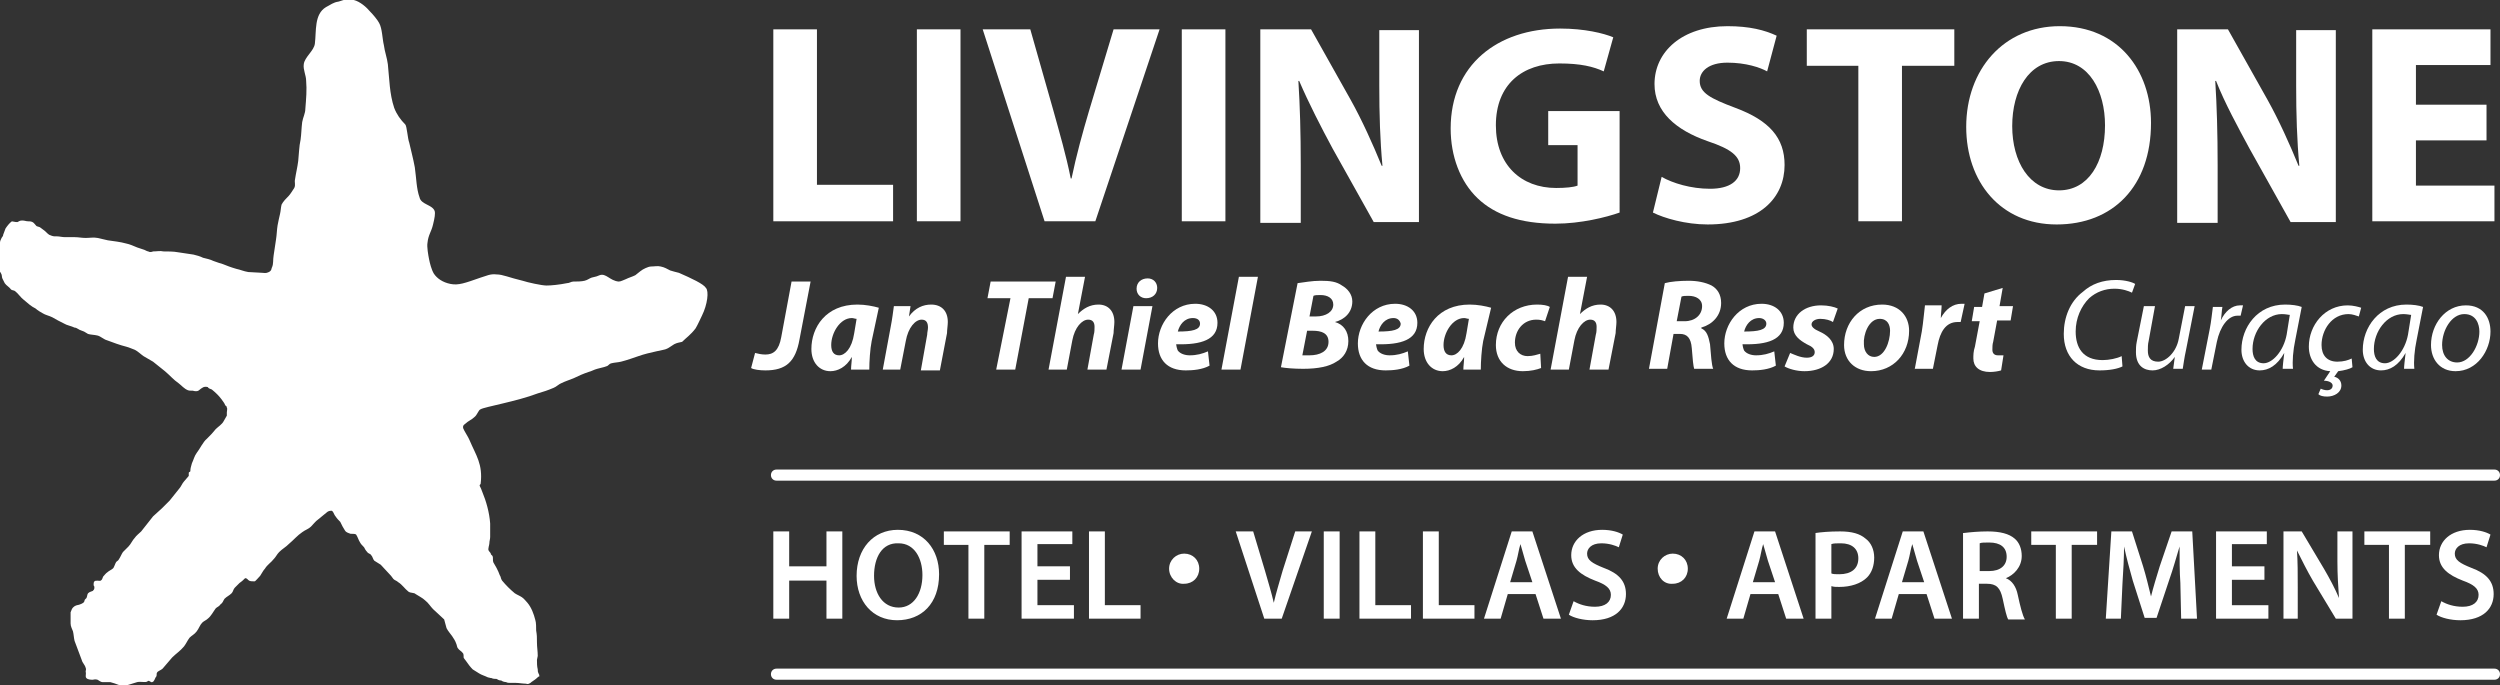 <?xml version="1.0" encoding="utf-8"?>
<!-- Generator: Adobe Illustrator 24.0.1, SVG Export Plug-In . SVG Version: 6.00 Build 0)  -->
<svg version="1.1" id="Layer_1" xmlns="http://www.w3.org/2000/svg" xmlns:xlink="http://www.w3.org/1999/xlink" x="0px" y="0px"
	 viewBox="0 0 315.2 86.4" style="enable-background:new 0 0 315.2 86.4;" xml:space="preserve">
<rect x="0" y="0" width="315.2" height="86.4" fill="#333333" stroke="none"/>
<style type="text/css">
	.st0{fill:#FFFFFF;}
	.st1{fill-rule:evenodd;clip-rule:evenodd;fill:#FFFFFF;}
</style>
<path class="st0" d="M314.5,60.6H97.9c-0.4,0-0.7-0.3-0.7-0.7s0.3-0.7,0.7-0.7h216.6c0.4,0,0.7,0.3,0.7,0.7S314.9,60.6,314.5,60.6z"
	/>
<path class="st0" d="M314.5,85.7H97.9c-0.4,0-0.7-0.3-0.7-0.7s0.3-0.7,0.7-0.7h216.6c0.4,0,0.7,0.3,0.7,0.7S314.9,85.7,314.5,85.7z"
	/>
<path class="st1" d="M15.5,86.5c-0.3,0-0.8-0.3-1.6-0.5c-0.1,0-0.6,0-1,0c-0.2,0-0.4-0.2-0.6-0.3c-0.3-0.1-0.5,0-0.6,0
	c-0.2,0-0.6,0-0.8-0.2c-0.2-0.2,0-0.5-0.1-0.8c0-0.2,0.1-0.3,0-0.5c-0.1-0.4-0.4-0.6-0.5-1c-0.3-0.8-0.6-1.6-0.9-2.4
	c-0.1-0.4-0.1-0.8-0.2-1.2c-0.1-0.3-0.3-0.6-0.3-1c0-0.4,0-0.9,0-1.4c0.1-0.3,0.2-0.5,0.3-0.6c0.1-0.1,0.2-0.2,0.5-0.3
	c0.1,0,0.5-0.1,0.8-0.3c0.2-0.2,0.1-0.2,0.2-0.4c0,0,0.2-0.2,0.2-0.2c0.1-0.2,0.1-0.5,0.2-0.6c0.2-0.2,0.4-0.2,0.6-0.3
	c0.1-0.1,0.2-0.2,0.2-0.4c0-0.1,0-0.2-0.1-0.3c0-0.2,0-0.4,0.1-0.5c0.2-0.2,0.7,0,0.8-0.1c0.2-0.1,0.2-0.3,0.3-0.5
	c0.2-0.2,0.3-0.4,0.6-0.6c0.1-0.1,0.5-0.3,0.6-0.4c0.2-0.1,0.3-0.7,0.5-0.9c0.1-0.1,0.2-0.1,0.3-0.3c0.2-0.3,0.3-0.6,0.5-0.9
	c0.2-0.2,0.5-0.5,0.7-0.7c0.3-0.3,0.5-0.8,0.8-1.1c0.2-0.3,0.5-0.5,0.8-0.8c0.5-0.6,1-1.3,1.5-1.9c0.3-0.3,0.8-0.7,1.1-1
	c0.3-0.3,0.7-0.7,1-1c0.4-0.5,0.8-1,1.2-1.5c0.2-0.2,0.4-0.7,0.6-0.9c0.2-0.2,0.4-0.5,0.6-0.7c0-0.1,0-0.3,0-0.4
	c0-0.1,0.2-0.1,0.2-0.2c0-0.4,0.1-0.6,0.2-1c0.2-0.4,0.3-0.9,0.6-1.3c0.4-0.5,0.8-1.4,1.3-1.8c0.5-0.5,0.7-0.7,1.1-1.2
	c0.3-0.3,0.8-0.6,1-1c0.1-0.2,0.3-0.5,0.4-0.7c0-0.1,0-0.4,0-0.4c0-0.2,0.1-0.5,0-0.6c0-0.2-0.1-0.2-0.2-0.3
	c-0.1-0.3-0.3-0.5-0.5-0.8c-0.3-0.4-0.7-0.8-1.2-1.2c-0.2-0.1-0.4-0.1-0.5-0.3c-0.3-0.1-0.6,0-0.7,0.1c-0.4,0.2-0.4,0.5-1,0.4
	c-0.2-0.1-0.6,0-0.8-0.1c-0.5-0.2-0.8-0.6-1.2-0.9c-0.6-0.4-1.1-1-1.7-1.5c-0.5-0.4-1-0.8-1.5-1.2c-0.3-0.2-0.9-0.5-1.2-0.7
	c-0.3-0.2-0.7-0.6-1.1-0.8c-0.3-0.1-0.7-0.3-1.1-0.4c-0.8-0.2-1.6-0.5-2.4-0.8c-0.4-0.1-0.8-0.5-1.2-0.6c-0.4-0.1-0.9-0.1-1.2-0.2
	c-0.2-0.1-0.3-0.2-0.5-0.3c-0.2-0.1-0.6-0.2-0.7-0.3c-0.2-0.1-0.3-0.2-0.5-0.2c-0.4-0.2-1-0.3-1.3-0.5c-0.6-0.3-1-0.5-1.5-0.8
	c-0.4-0.2-0.9-0.3-1.2-0.5c-0.2-0.1-0.7-0.4-0.9-0.6c-0.6-0.3-0.9-0.6-1.5-1.1c-0.4-0.3-0.7-0.8-1.1-1.1c-0.1-0.1-0.4-0.1-0.5-0.2
	c-0.2-0.3-0.6-0.5-0.8-0.8c-0.1-0.2-0.2-0.4-0.3-0.6c-0.1-0.2,0-0.4-0.2-0.7c-0.1-0.2-0.3-0.3-0.3-0.4c0-0.3,0-0.5-0.1-0.6
	c0-0.2-0.1-0.4,0-0.7c0-0.2,0.1-0.6,0.1-0.8c0-0.2,0.1-0.5,0.1-0.6c0-0.3,0-0.4,0.1-0.7c0-0.2,0.1-0.4,0.2-0.6
	c0.1-0.2,0.2-0.2,0.2-0.4c0.1-0.2,0.2-0.6,0.3-0.8c0.2-0.3,0.5-0.7,0.8-0.9C1.9,28,2.1,28,2.2,28c0.2-0.1,0.3-0.2,0.6-0.2
	c0.3,0,0.5,0.1,0.7,0.1c0.2,0,0.4,0,0.6,0.1c0.2,0.1,0.3,0.3,0.5,0.5c0.2,0.1,0.4,0.1,0.5,0.2c0.1,0.1,0.3,0.2,0.4,0.3
	c0.3,0.2,0.4,0.4,0.7,0.6c0.2,0.1,0.5,0.2,0.7,0.2c0.1,0,0.2,0,0.3,0c0.3,0,0.6,0.1,1,0.1c0.3,0,0.9,0,1.2,0c0.5,0,0.9,0.1,1.4,0.1
	c0.5,0,1-0.1,1.5,0c0.5,0.1,0.8,0.2,1.3,0.3c0.7,0.1,1.6,0.2,2.3,0.4c0.5,0.1,0.9,0.3,1.4,0.5c0.3,0.1,0.6,0.2,0.9,0.3
	c0.2,0.1,0.4,0.2,0.5,0.2c0.1,0.1,0.4,0.1,0.6,0c0.5,0,0.9-0.1,1.3,0c0.5,0,1.3,0,1.8,0.1c0.5,0.1,1.5,0.2,2,0.3
	c0.4,0.1,0.8,0.2,1.2,0.4c0.4,0.1,0.9,0.2,1.3,0.4c0.5,0.2,0.9,0.3,1.2,0.4c0.5,0.2,1,0.4,1.7,0.6c0.5,0.1,0.9,0.3,1.5,0.4
	c0.4,0,1.4,0.1,1.8,0.1c0.2,0,0.4,0.1,0.8-0.1c0.4-0.2,0.3-0.5,0.4-0.6c0.2-0.5,0.1-0.9,0.2-1.5c0.1-0.6,0.2-1.3,0.3-2
	c0.1-0.6,0.1-1.2,0.2-1.8c0.1-0.5,0.2-1,0.3-1.4c0.1-0.4,0.1-0.8,0.2-1.2c0.2-0.4,0.6-0.8,0.9-1.1c0.2-0.2,0.5-0.7,0.7-1
	c0.2-0.4,0-0.7,0.1-1.1c0.1-0.7,0.3-1.5,0.4-2.3c0.1-0.9,0.1-1.8,0.3-2.7c0.1-0.7,0.1-1.4,0.2-2.2c0.1-0.6,0.4-1.1,0.4-1.7
	c0.1-1.2,0.2-2.4,0.1-3.5c0-0.7-0.4-1.4-0.3-2.1c0.1-0.9,1.3-1.7,1.4-2.6c0.2-1.6-0.1-3.7,1.4-4.6c0.6-0.3,0.9-0.6,1.6-0.7
	c0.7-0.2,1.2-0.5,1.9-0.2c0.8,0.2,1.6,0.9,2.1,1.5c0.3,0.3,0.9,1,1.1,1.4c0.4,0.7,0.4,2,0.6,2.8c0.1,0.8,0.4,1.6,0.5,2.4
	c0.2,1.9,0.2,3.7,0.8,5.5c0.3,0.8,0.8,1.5,1.4,2.1c0.2,0.2,0.3,1.8,0.5,2.3c0.2,0.9,0.5,2,0.7,3.1c0.2,1.4,0.2,2.7,0.6,3.8
	c0.2,0.9,1.6,0.9,1.9,1.7c0.1,0.3,0,0.9-0.2,1.7c-0.2,0.9-0.6,1.3-0.7,2.3c-0.1,0.5,0.1,1.6,0.2,2.1c0.1,0.5,0.3,1.3,0.6,1.8
	c0.4,0.6,1.1,1.1,2.1,1.3c1,0.2,1.8-0.1,3.8-0.8c0.7-0.2,1.2-0.5,2-0.4c0.8,0,1.6,0.4,3.3,0.8c0.6,0.2,2.4,0.6,3,0.6
	c0.6,0,1.6-0.1,2.6-0.3c0.3,0,0.5-0.2,0.8-0.2c0.4,0,1,0,1.4-0.1c0.4-0.1,0.6-0.3,0.9-0.4c0.5-0.1,0.8-0.2,1-0.3
	c0.8-0.3,1.3,0.7,2.4,0.8c0.3,0,0.6-0.2,0.9-0.3c0.4-0.2,0.8-0.3,1.2-0.5c0.4-0.3,0.8-0.7,1.3-0.9c0.2-0.1,0.5-0.2,0.7-0.2
	c0.4,0,0.8-0.1,1.2,0c0.5,0.1,0.8,0.3,1.2,0.5c0.3,0.1,0.7,0.2,1.1,0.3c1.6,0.7,3.1,1.4,3.4,1.9c0.4,0.4,0.2,2.1-0.5,3.5
	c-0.2,0.4-0.5,1.1-0.8,1.6c-0.6,0.8-1.2,1.2-1.7,1.7c-0.4,0.1-0.6,0.1-1,0.3c-0.5,0.3-0.7,0.5-1,0.6c-0.1,0.1-2.1,0.4-3.5,0.9
	c-0.6,0.2-1.4,0.5-2.2,0.7c-0.4,0.1-0.8,0.1-1.2,0.2c-0.4,0.1-0.3,0.3-0.7,0.4c-0.2,0.1-0.8,0.2-1.1,0.3c-0.4,0.1-0.7,0.3-1.1,0.4
	c-0.6,0.2-1.3,0.5-1.9,0.8c-0.5,0.2-1.1,0.4-1.5,0.6c-0.3,0.1-0.7,0.5-1,0.6c-0.7,0.3-1.3,0.5-2,0.7c-2.6,1-6.7,1.7-7.2,2
	c-0.3,0.1-0.4,0.7-0.8,1c-0.3,0.3-0.8,0.5-1.1,0.8c-0.1,0.1-0.4,0.2-0.3,0.6c0.1,0.3,0.7,1.2,0.8,1.5c0.8,1.9,1.7,3,1.4,5.5
	c0,0.1-0.2,0.1-0.1,0.3c0.1,0.2,0.2,0.4,0.3,0.7c0.5,1.2,0.9,2.6,1,4c0,0.6,0,1.1,0,1.7c0,0.3-0.1,0.5-0.1,0.8
	c0,0.2-0.2,0.7-0.1,0.9c0.1,0.2,0.3,0.3,0.3,0.5c0.1,0.1,0.1,0.1,0.2,0.2c0.1,0.2,0,0.6,0.1,0.8c0.1,0.2,0.3,0.5,0.4,0.7
	c0.2,0.4,0.3,0.6,0.4,0.9c0.2,0.3,0.1,0.4,0.3,0.7c0.5,0.6,1,1.1,1.6,1.6c0.3,0.2,0.6,0.3,0.9,0.5c0.3,0.2,0.5,0.5,0.7,0.7
	c0.5,0.6,0.8,1.4,1,2.2c0.1,0.3,0.1,0.9,0.1,1.3c0.1,0.6,0.1,0.8,0.1,1.5c0,0.6,0.1,1.1,0.1,1.7c0,0.1-0.1,0.4-0.1,0.5
	c0,0.4,0,0.8,0.1,1.2c0,0.2,0,0.3,0.1,0.5c0,0.1,0.1,0.1,0.1,0.3c0,0.2-0.1,0.1-0.1,0.1c-0.3,0.3-0.6,0.5-0.9,0.7
	c-0.1,0.1-0.1,0.1-0.3,0.2c-0.2,0.1-0.3,0-0.4,0c-0.4,0-0.9-0.1-1.3-0.1c-0.1,0-0.3,0-0.4,0c-0.1,0-0.2,0-0.3,0
	c-0.2,0-0.3,0-0.5-0.1c-0.2,0-0.5-0.1-0.6-0.2c-0.3,0-0.4-0.1-0.6-0.2c-0.1,0-0.5,0-0.6-0.1c-0.2,0-0.4-0.1-0.5-0.1
	c-0.4-0.2-0.8-0.3-1.1-0.5c-0.3-0.2-0.5-0.3-0.8-0.5c-0.3-0.3-0.6-0.7-0.8-1c-0.1-0.1-0.2-0.3-0.3-0.4c-0.1-0.1,0-0.4-0.1-0.6
	c-0.2-0.3-0.5-0.4-0.7-0.7c-0.1-0.2-0.1-0.4-0.2-0.6c-0.1-0.3-0.3-0.6-0.5-0.9c-0.2-0.3-0.5-0.6-0.7-1c-0.1-0.3-0.2-0.8-0.3-1.1
	c-0.5-0.5-1-0.9-1.4-1.3c-0.3-0.3-0.6-0.8-1-1.1c-0.3-0.3-0.9-0.6-1.2-0.8c-0.2-0.2-0.6-0.1-0.9-0.3c-0.5-0.4-0.8-0.9-1.3-1.2
	c-0.2-0.2-0.4-0.2-0.6-0.4c-0.1-0.1-0.2-0.3-0.3-0.4c-0.4-0.4-0.9-1-1.3-1.4c-0.3-0.2-0.5-0.3-0.8-0.5c-0.2-0.2-0.2-0.5-0.4-0.7
	c-0.1-0.2-0.4-0.2-0.5-0.4c-0.2-0.2-0.3-0.4-0.4-0.6c-0.2-0.2-0.4-0.4-0.5-0.6c-0.2-0.3-0.3-0.7-0.5-1c-0.1-0.1-0.4-0.1-0.7-0.1
	c-0.3-0.1-0.6-0.2-0.7-0.4c-0.1-0.2-0.2-0.3-0.3-0.5c-0.1-0.2-0.2-0.4-0.3-0.6c-0.2-0.2-0.4-0.4-0.6-0.7c-0.2-0.2-0.3-0.8-0.6-0.7
	c-0.2,0-0.4,0.1-0.5,0.2c-0.4,0.3-0.7,0.6-1.1,0.9c-0.3,0.2-0.6,0.6-0.9,0.9c-0.3,0.3-0.7,0.4-1.1,0.7c-0.6,0.4-1.1,1-1.7,1.5
	c-0.4,0.4-0.8,0.6-1.2,1c-0.3,0.3-0.4,0.6-0.7,0.9c-0.3,0.4-0.8,0.7-1.1,1.2c-0.2,0.2-0.4,0.6-0.6,0.9c-0.2,0.2-0.6,0.7-0.7,0.7
	c-0.2,0-0.6,0-0.7-0.1c-0.2-0.1-0.2-0.3-0.5-0.3c-0.2,0.2-0.4,0.4-0.7,0.6c-0.2,0.2-0.4,0.4-0.6,0.6c-0.2,0.2-0.2,0.5-0.4,0.7
	c-0.3,0.3-0.6,0.4-0.9,0.7c-0.2,0.3-0.2,0.5-0.5,0.7c-0.2,0.3-0.4,0.3-0.6,0.5c-0.3,0.4-0.6,1-1,1.3c-0.2,0.2-0.5,0.3-0.7,0.5
	c-0.3,0.3-0.4,0.7-0.7,1.1c-0.3,0.4-0.6,0.5-0.9,0.8c-0.3,0.4-0.4,0.7-0.7,1.1c-0.5,0.6-1,0.9-1.5,1.4c-0.4,0.5-0.8,0.9-1.2,1.4
	c-0.2,0.2-0.6,0.3-0.7,0.5c-0.1,0.1,0,0.3-0.1,0.5c-0.2,0.2-0.2,0.6-0.5,0.7c-0.2,0.1-0.4-0.3-0.6-0.1c-0.2,0.2-0.8,0-1.3,0.1
	C16.6,86.2,15.8,86.5,15.5,86.5z"/>
<path class="st0" d="M97.5,3.7h5.5v19.6h9.6v4.6H97.5V3.7z"/>
<path class="st0" d="M121.1,3.7v24.2h-5.5V3.7H121.1z"/>
<path class="st0" d="M131.7,27.9l-7.8-24.2h6l2.9,10.2c0.8,2.9,1.6,5.6,2.2,8.6h0.1c0.6-2.9,1.4-5.8,2.2-8.5l3.1-10.3h5.8l-8.1,24.2
	H131.7z"/>
<path class="st0" d="M154.5,3.7v24.2H149V3.7H154.5z"/>
<path class="st0" d="M158.9,27.9V3.7h6.4l5,8.9c1.4,2.5,2.8,5.6,3.9,8.3h0.1c-0.3-3.2-0.4-6.5-0.4-10.1v-7h5v24.2h-5.7l-5.2-9.3
	c-1.4-2.6-3-5.7-4.2-8.5h-0.1c0.2,3.2,0.3,6.6,0.3,10.6v7.3H158.9z"/>
<path class="st0" d="M204.2,26.8c-1.7,0.6-4.9,1.4-8.1,1.4c-4.4,0-7.6-1.1-9.8-3.2c-2.2-2.1-3.4-5.3-3.4-8.8c0-8,5.9-12.6,13.8-12.6
	c3.1,0,5.5,0.6,6.7,1.1L202.2,9c-1.3-0.6-2.9-1-5.6-1c-4.6,0-8,2.6-8,7.8c0,5,3.2,7.9,7.6,7.9c1.2,0,2.2-0.1,2.7-0.3v-5.1h-3.7v-4.3
	h9V26.8z"/>
<path class="st0" d="M209.5,22.3c1.4,0.8,3.7,1.5,6.1,1.5c2.5,0,3.8-1,3.8-2.6c0-1.5-1.1-2.4-4.1-3.4c-4-1.4-6.7-3.7-6.7-7.2
	c0-4.1,3.5-7.3,9.2-7.3c2.8,0,4.7,0.5,6.2,1.2L222.8,9c-0.9-0.5-2.7-1.1-5-1.1c-2.4,0-3.5,1.1-3.5,2.3c0,1.5,1.3,2.2,4.5,3.4
	c4.3,1.6,6.2,3.8,6.2,7.2c0,4.1-3.1,7.5-9.7,7.5c-2.8,0-5.5-0.8-6.9-1.5L209.5,22.3z"/>
<path class="st0" d="M234.3,8.3h-6.5V3.7h18.6v4.6h-6.6v19.6h-5.5V8.3z"/>
<path class="st0" d="M259.3,28.3c-7.1,0-11.4-5.4-11.4-12.3c0-7.2,4.7-12.7,11.8-12.7c7.4,0,11.5,5.6,11.5,12.2
	C271.2,23.5,266.4,28.3,259.3,28.3L259.3,28.3z M259.6,24c3.7,0,5.8-3.5,5.8-8.2c0-4.3-2-8.1-5.8-8.1c-3.8,0-5.9,3.7-5.9,8.2
	C253.7,20.4,255.9,24,259.6,24L259.6,24z"/>
<path class="st0" d="M274.5,27.9V3.7h6.4l5,8.9c1.4,2.5,2.8,5.6,3.9,8.3h0.1c-0.3-3.2-0.4-6.5-0.4-10.1v-7h5v24.2h-5.7l-5.2-9.3
	c-1.4-2.6-3.1-5.7-4.2-8.5h-0.1c0.2,3.2,0.3,6.6,0.3,10.6v7.3H274.5z"/>
<path class="st0" d="M313.5,17.7h-8.9v5.7h9.9v4.5h-15.4V3.7H314v4.5h-9.4v5h8.9V17.7z"/>
<path class="st0" d="M99.5,67v4.4h4.7V67h2v11h-2v-4.8h-4.7V78h-2V67H99.5z"/>
<path class="st0" d="M118.4,72.4c0,3.7-2.2,5.8-5.3,5.8c-3.1,0-5.1-2.4-5.1-5.6c0-3.4,2.1-5.8,5.2-5.8
	C116.5,66.8,118.4,69.3,118.4,72.4z M110.2,72.6c0,2.2,1.1,4,3.1,4c1.9,0,3-1.8,3-4.1c0-2.1-1-4-3-4
	C111.2,68.4,110.2,70.3,110.2,72.6z"/>
<path class="st0" d="M122.2,68.7H119V67h8.3v1.7h-3.2V78h-2V68.7z"/>
<path class="st0" d="M134.9,73.1h-4.1v3.2h4.6V78h-6.6V67h6.4v1.6h-4.4v2.8h4.1V73.1z"/>
<path class="st0" d="M137.3,67h2v9.3h4.5V78h-6.5V67z"/>
<path class="st0" d="M147.4,71.7c0-1.1,0.9-1.9,1.9-1.9c1.1,0,1.9,0.8,1.9,1.9c0,1.1-0.8,1.9-1.9,1.9
	C148.3,73.7,147.4,72.8,147.4,71.7z"/>
<path class="st0" d="M159.4,78l-3.6-11h2.2l1.5,5c0.4,1.4,0.8,2.7,1.1,4h0c0.3-1.3,0.7-2.6,1.1-4l1.6-5h2.1l-3.8,11H159.4z"/>
<path class="st0" d="M168.9,67v11h-2V67H168.9z"/>
<path class="st0" d="M171.4,67h2v9.3h4.5V78h-6.5V67z"/>
<path class="st0" d="M179.4,67h2v9.3h4.5V78h-6.5V67z"/>
<path class="st0" d="M190.1,74.9l-0.9,3.1h-2.1l3.5-11h2.6l3.6,11h-2.2l-1-3.1H190.1z M193.2,73.4l-0.9-2.7
	c-0.2-0.7-0.4-1.4-0.6-2.1h0c-0.2,0.6-0.3,1.4-0.5,2.1l-0.8,2.7H193.2z"/>
<path class="st0" d="M198.4,75.8c0.7,0.4,1.6,0.7,2.7,0.7c1.3,0,2-0.6,2-1.5c0-0.8-0.6-1.3-2-1.8c-1.8-0.7-3-1.6-3-3.2
	c0-1.8,1.5-3.2,3.9-3.2c1.2,0,2.1,0.3,2.6,0.6l-0.5,1.6c-0.4-0.2-1.2-0.5-2.2-0.5c-1.3,0-1.8,0.7-1.8,1.3c0,0.8,0.6,1.2,2.1,1.8
	c1.9,0.7,2.8,1.7,2.8,3.3c0,1.8-1.3,3.3-4.2,3.3c-1.2,0-2.4-0.3-3-0.7L198.4,75.8z"/>
<path class="st0" d="M209,71.7c0-1.1,0.9-1.9,1.9-1.9c1.1,0,1.9,0.8,1.9,1.9c0,1.1-0.8,1.9-1.9,1.9C209.8,73.7,209,72.8,209,71.7z"
	/>
<path class="st0" d="M220.7,74.9l-0.9,3.1h-2.1l3.5-11h2.6l3.6,11h-2.2l-1-3.1H220.7z M223.8,73.4l-0.9-2.7
	c-0.2-0.7-0.4-1.4-0.6-2.1h0c-0.2,0.6-0.3,1.4-0.5,2.1l-0.8,2.7H223.8z"/>
<path class="st0" d="M228.9,67.2c0.7-0.1,1.7-0.2,3.1-0.2c1.5,0,2.5,0.3,3.2,0.9c0.7,0.5,1.1,1.4,1.1,2.4c0,1-0.3,1.9-0.9,2.5
	c-0.8,0.8-2.1,1.2-3.5,1.2c-0.4,0-0.7,0-1-0.1V78h-2V67.2z M230.9,72.3c0.2,0.1,0.6,0.1,1,0.1c1.5,0,2.4-0.7,2.4-2
	c0-1.2-0.8-1.9-2.2-1.9c-0.6,0-0.9,0-1.2,0.1V72.3z"/>
<path class="st0" d="M239.4,74.9l-0.9,3.1h-2.1l3.5-11h2.6l3.6,11h-2.2l-1-3.1H239.4z M242.6,73.4l-0.9-2.7
	c-0.2-0.7-0.4-1.4-0.6-2.1h0c-0.2,0.6-0.3,1.4-0.5,2.1l-0.8,2.7H242.6z"/>
<path class="st0" d="M247.6,67.2c0.8-0.1,1.9-0.2,3-0.2c1.6,0,2.7,0.3,3.4,0.9c0.6,0.5,0.9,1.3,0.9,2.2c0,1.4-1,2.4-2,2.8v0
	c0.8,0.3,1.3,1.1,1.5,2.1c0.3,1.4,0.6,2.6,0.9,3.1h-2.1c-0.2-0.3-0.4-1.2-0.7-2.6c-0.3-1.4-0.8-1.9-2-1.9h-1V78h-2V67.2z M249.6,72
	h1.2c1.4,0,2.2-0.7,2.2-1.8c0-1.2-0.8-1.8-2.2-1.8c-0.6,0-1,0-1.2,0.1V72z"/>
<path class="st0" d="M259.2,68.7h-3.1V67h8.3v1.7h-3.2V78h-2V68.7z"/>
<path class="st0" d="M274.9,73.5c-0.1-1.4-0.1-3.1-0.1-4.6h0c-0.4,1.3-0.8,2.8-1.3,4.2l-1.6,4.8h-1.5l-1.5-4.7
	c-0.4-1.4-0.8-2.9-1.1-4.3h0c0,1.4-0.1,3.2-0.2,4.7l-0.2,4.4h-1.9l0.7-11h2.6l1.4,4.4c0.4,1.3,0.7,2.6,1,3.8h0
	c0.3-1.2,0.7-2.5,1.1-3.8l1.5-4.4h2.6l0.6,11h-2L274.9,73.5z"/>
<path class="st0" d="M285.5,73.1h-4.1v3.2h4.6V78h-6.6V67h6.4v1.6h-4.4v2.8h4.1V73.1z"/>
<path class="st0" d="M287.9,78V67h2.3l2.8,4.7c0.7,1.2,1.4,2.5,1.9,3.7h0c-0.1-1.5-0.2-2.9-0.2-4.6V67h1.9v11h-2.1l-2.9-4.8
	c-0.7-1.2-1.4-2.6-2-3.8l0,0c0.1,1.4,0.1,2.9,0.1,4.7V78H287.9z"/>
<path class="st0" d="M301.2,68.7h-3.1V67h8.3v1.7h-3.2V78h-2V68.7z"/>
<path class="st0" d="M307.8,75.8c0.7,0.4,1.6,0.7,2.7,0.7c1.3,0,2-0.6,2-1.5c0-0.8-0.6-1.3-2-1.8c-1.8-0.7-3-1.6-3-3.2
	c0-1.8,1.5-3.2,3.9-3.2c1.2,0,2.1,0.3,2.6,0.6l-0.5,1.6c-0.4-0.2-1.2-0.5-2.2-0.5c-1.3,0-1.8,0.7-1.8,1.3c0,0.8,0.6,1.2,2.1,1.8
	c1.9,0.7,2.8,1.7,2.8,3.3c0,1.8-1.3,3.3-4.2,3.3c-1.2,0-2.4-0.3-3-0.7L307.8,75.8z"/>
<path class="st0" d="M95.2,44.5c0.4,0.1,0.8,0.2,1.3,0.2c1,0,1.7-0.5,2-2.2l1.3-7h2.4l-1.4,7.3c-0.5,2.8-1.7,3.9-4.3,3.9
	c-0.7,0-1.5-0.1-1.8-0.3L95.2,44.5z"/>
<path class="st0" d="M107.3,46.6c0-0.5,0.1-1,0.1-1.6h0c-0.7,1.3-1.8,1.8-2.7,1.8c-1.4,0-2.4-1.1-2.4-2.8c0-2.7,1.8-5.6,5.8-5.6
	c1,0,2,0.2,2.7,0.4l-0.9,4.2c-0.2,1-0.3,2.6-0.3,3.6H107.3z M108,40.2c-0.2,0-0.4-0.1-0.6-0.1c-1.5,0-2.6,1.9-2.6,3.4
	c0,0.8,0.3,1.3,1,1.3c0.7,0,1.6-0.8,1.9-2.8L108,40.2z"/>
<path class="st0" d="M111.3,46.6l1-5.4c0.2-1,0.3-1.9,0.4-2.6h2.1l-0.2,1.3h0c0.8-1.1,1.8-1.5,2.8-1.5c1.3,0,2.1,0.8,2.1,2.2
	c0,0.4-0.1,1-0.1,1.4l-0.9,4.7h-2.4l0.8-4.5c0-0.3,0.1-0.6,0.1-0.9c0-0.6-0.2-1-0.8-1c-0.8,0-1.7,1-2,2.7l-0.7,3.6H111.3z"/>
<path class="st0" d="M127.4,37.6h-2.9l0.4-2.1h8.2l-0.4,2.1h-3l-1.7,9h-2.4L127.4,37.6z"/>
<path class="st0" d="M132.2,46.6l2.2-11.7h2.4l-0.9,4.7l0,0c0.7-0.7,1.5-1.2,2.6-1.2c1.2,0,2,0.8,2,2.2c0,0.4-0.1,1-0.1,1.4
	l-0.9,4.6h-2.4l0.8-4.4c0.1-0.3,0.1-0.7,0.1-1c0-0.5-0.2-0.9-0.8-0.9c-0.8,0-1.7,1-2,2.6l-0.7,3.7H132.2z"/>
<path class="st0" d="M141.4,46.6l1.5-8h2.4l-1.5,8H141.4z M143.3,36.4c0-0.8,0.6-1.3,1.4-1.3c0.7,0,1.2,0.5,1.2,1.2
	c0,0.8-0.6,1.3-1.4,1.3C143.8,37.6,143.3,37.1,143.3,36.4z"/>
<path class="st0" d="M152.5,46.1c-0.9,0.5-2.1,0.6-3,0.6c-2.3,0-3.5-1.3-3.5-3.4c0-2.4,1.8-5,4.7-5c1.6,0,2.8,0.9,2.8,2.4
	c0,2.1-2,2.8-5.2,2.7c0,0.2,0.1,0.6,0.2,0.8c0.3,0.4,0.9,0.6,1.5,0.6c0.9,0,1.6-0.2,2.3-0.5L152.5,46.1z M150.4,40.1
	c-1.1,0-1.7,0.9-1.9,1.7c1.8,0,2.8-0.2,2.8-1C151.3,40.4,151,40.1,150.4,40.1z"/>
<path class="st0" d="M154,46.6l2.2-11.7h2.4l-2.2,11.7H154z"/>
<path class="st0" d="M163.6,35.7c0.8-0.1,1.8-0.3,2.9-0.3c1.2,0,2,0.1,2.7,0.6c0.7,0.4,1.3,1.1,1.3,2c0,1.4-1,2.3-2.2,2.6v0
	c1.1,0.3,1.7,1.2,1.7,2.4c0,1.2-0.6,2.1-1.5,2.6c-0.9,0.6-2.3,0.9-4.2,0.9c-1.2,0-2.3-0.1-2.8-0.2L163.6,35.7z M164.2,44.8
	c0.3,0,0.6,0,0.9,0c1.3,0,2.4-0.5,2.4-1.7c0-1.1-0.9-1.4-2-1.4h-0.7L164.2,44.8z M165.1,39.9h0.8c1.3,0,2.2-0.6,2.2-1.5
	c0-0.8-0.7-1.2-1.6-1.2c-0.4,0-0.7,0-0.9,0.1L165.1,39.9z"/>
<path class="st0" d="M177.7,46.1c-0.9,0.5-2.1,0.6-3,0.6c-2.3,0-3.5-1.3-3.5-3.4c0-2.4,1.8-5,4.7-5c1.6,0,2.8,0.9,2.8,2.4
	c0,2.1-2,2.8-5.2,2.7c0,0.2,0.1,0.6,0.2,0.8c0.3,0.4,0.9,0.6,1.5,0.6c0.9,0,1.6-0.2,2.3-0.5L177.7,46.1z M175.7,40.1
	c-1.1,0-1.7,0.9-1.9,1.7c1.8,0,2.8-0.2,2.8-1C176.5,40.4,176.2,40.1,175.7,40.1z"/>
<path class="st0" d="M184.5,46.6c0-0.5,0.1-1,0.1-1.6h0c-0.7,1.3-1.8,1.8-2.7,1.8c-1.4,0-2.4-1.1-2.4-2.8c0-2.7,1.8-5.6,5.8-5.6
	c1,0,2,0.2,2.7,0.4L187,43c-0.2,1-0.3,2.6-0.3,3.6H184.5z M185.2,40.2c-0.2,0-0.4-0.1-0.6-0.1c-1.5,0-2.6,1.9-2.6,3.4
	c0,0.8,0.3,1.3,1,1.3c0.7,0,1.6-0.8,1.9-2.8L185.2,40.2z"/>
<path class="st0" d="M194.3,46.4c-0.5,0.2-1.3,0.4-2.3,0.4c-2,0-3.4-1.2-3.4-3.3c0-2.9,2.2-5.1,5.2-5.1c0.7,0,1.3,0.1,1.6,0.3
	l-0.6,1.8c-0.3-0.1-0.6-0.2-1.1-0.2c-1.7,0-2.7,1.4-2.7,2.9c0,1.1,0.7,1.7,1.6,1.7c0.7,0,1.2-0.2,1.6-0.3L194.3,46.4z"/>
<path class="st0" d="M195.5,46.6l2.2-11.7h2.4l-0.9,4.7l0,0c0.7-0.7,1.5-1.2,2.6-1.2c1.2,0,2,0.8,2,2.2c0,0.4-0.1,1-0.1,1.4
	l-0.9,4.6h-2.4l0.8-4.4c0.1-0.3,0.1-0.7,0.1-1c0-0.5-0.2-0.9-0.8-0.9c-0.8,0-1.7,1-2,2.6l-0.7,3.7H195.5z"/>
<path class="st0" d="M209.9,35.7c0.7-0.2,1.9-0.3,3-0.3c1.1,0,2.1,0.2,2.9,0.6c0.7,0.4,1.2,1.1,1.2,2.2c0,1.6-1.1,2.7-2.5,3.1v0.1
	c0.7,0.3,0.9,1,1.1,2c0.1,1.2,0.2,2.7,0.4,3.1h-2.4c-0.1-0.3-0.2-1.2-0.3-2.6c-0.1-1.3-0.6-1.8-1.5-1.8H211l-0.8,4.4h-2.3
	L209.9,35.7z M211.4,40.5h1c1.3,0,2.2-0.8,2.2-1.9c0-0.9-0.8-1.3-1.7-1.3c-0.4,0-0.7,0-0.9,0.1L211.4,40.5z"/>
<path class="st0" d="M223.9,46.1c-0.9,0.5-2.1,0.6-3,0.6c-2.3,0-3.5-1.3-3.5-3.4c0-2.4,1.8-5,4.7-5c1.6,0,2.8,0.9,2.8,2.4
	c0,2.1-2,2.8-5.2,2.7c0,0.2,0.1,0.6,0.2,0.8c0.3,0.4,0.9,0.6,1.5,0.6c0.9,0,1.6-0.2,2.3-0.5L223.9,46.1z M221.8,40.1
	c-1.1,0-1.7,0.9-1.9,1.7c1.8,0,2.8-0.2,2.8-1C222.7,40.4,222.3,40.1,221.8,40.1z"/>
<path class="st0" d="M225.7,44.5c0.5,0.2,1.3,0.6,2.1,0.6c0.7,0,1-0.3,1-0.7s-0.3-0.7-1-1c-0.9-0.5-1.7-1.1-1.7-2.1
	c0-1.7,1.5-2.8,3.5-2.8c0.9,0,1.7,0.2,2.1,0.4l-0.6,1.7c-0.3-0.2-0.9-0.4-1.6-0.4c-0.6,0-1.1,0.3-1.1,0.7c0,0.3,0.3,0.6,1,0.9
	c0.9,0.4,1.8,1.1,1.8,2.2c0,1.8-1.6,2.8-3.7,2.8c-1,0-2-0.3-2.5-0.6L225.7,44.5z"/>
<path class="st0" d="M240.7,41.7c0,2.9-2,5.1-4.8,5.1c-2,0-3.4-1.3-3.4-3.3c0-2.8,1.9-5.1,4.8-5.1C239.5,38.4,240.7,39.9,240.7,41.7
	z M235,43.4c0,0.9,0.5,1.6,1.3,1.6c1.3,0,2-1.9,2-3.3c0-0.7-0.3-1.5-1.3-1.5C235.6,40.2,234.9,42.2,235,43.4z"/>
<path class="st0" d="M241.4,46.6l0.9-4.8c0.2-1.2,0.3-2.6,0.4-3.3h2.1c0,0.5-0.1,1.1-0.1,1.6h0c0.6-1.1,1.5-1.8,2.6-1.8
	c0.1,0,0.3,0,0.4,0l-0.5,2.3c-0.1,0-0.2,0-0.4,0c-1.5,0-2.2,1.3-2.5,2.9l-0.6,3H241.4z"/>
<path class="st0" d="M252.5,36.3l-0.4,2.3h1.7l-0.3,1.8h-1.7l-0.5,2.7c-0.1,0.3-0.1,0.7-0.1,1c0,0.4,0.2,0.7,0.7,0.7
	c0.2,0,0.4,0,0.7,0l-0.3,1.9c-0.3,0.1-0.9,0.2-1.4,0.2c-1.4,0-2.1-0.7-2.1-1.7c0-0.4,0-0.9,0.2-1.5l0.6-3.2h-1l0.3-1.8h1l0.3-1.7
	L252.5,36.3z"/>
<path class="st0" d="M267.6,46.2c-0.6,0.3-1.6,0.5-2.9,0.5c-2.8,0-4.5-1.8-4.5-4.6c0-2.1,0.8-4.1,2.4-5.3c1.1-1,2.5-1.5,4.2-1.5
	c1.2,0,2.1,0.3,2.4,0.5l-0.4,1.1c-0.4-0.2-1.2-0.5-2.2-0.5c-1.2,0-2.3,0.4-3.2,1.2c-1,1-1.7,2.5-1.7,4.2c0,2,0.9,3.6,3.4,3.6
	c0.8,0,1.8-0.2,2.4-0.5L267.6,46.2z"/>
<path class="st0" d="M276.7,38.6l-1.1,5.6c-0.2,0.9-0.3,1.7-0.4,2.3H274l0.2-1.5h0c-0.7,1-1.8,1.7-2.8,1.7c-1,0-2.1-0.5-2.1-2.3
	c0-0.4,0-0.8,0.1-1.3l0.9-4.5h1.4l-0.8,4.4c-0.1,0.4-0.1,0.8-0.1,1.2c0,0.8,0.3,1.4,1.3,1.4c1,0,2.3-1.2,2.6-2.9l0.8-4.1H276.7z"/>
<path class="st0" d="M277.6,46.6l1-5.1c0.2-1,0.3-2.1,0.4-2.8h1.2c-0.1,0.6-0.1,1.1-0.2,1.7h0c0.5-1.1,1.4-1.9,2.4-1.9
	c0.1,0,0.3,0,0.4,0l-0.3,1.3c-0.1,0-0.2,0-0.4,0c-1.2,0-2.2,1.4-2.6,3.3l-0.7,3.5H277.6z"/>
<path class="st0" d="M287.8,46.6c0-0.5,0.1-1.2,0.2-2.1h0c-0.9,1.6-2,2.2-3.1,2.2c-1.4,0-2.3-1.1-2.3-2.6c0-2.8,2-5.7,5.5-5.7
	c0.8,0,1.6,0.1,2.1,0.3l-0.8,4.1c-0.3,1.4-0.4,2.8-0.3,3.7H287.8z M288.7,39.7c-0.2,0-0.5-0.1-1-0.1c-2.1,0-3.7,2.2-3.7,4.4
	c0,0.9,0.3,1.8,1.4,1.8c1.1,0,2.5-1.5,2.9-3.6L288.7,39.7z"/>
<path class="st0" d="M297.4,39.9c-0.3-0.1-0.8-0.3-1.3-0.3c-2.1,0-3.4,2-3.4,3.9c0,1.3,0.7,2.1,2,2.1c0.8,0,1.4-0.2,1.8-0.4l0.1,1.1
	c-0.3,0.2-1,0.4-1.8,0.5l-0.5,0.7c0.5,0.1,0.9,0.5,0.9,1.1c0,0.9-0.9,1.4-1.8,1.4c-0.5,0-0.9-0.1-1.1-0.3l0.3-0.7
	c0.2,0.1,0.5,0.2,0.8,0.2c0.4,0,0.7-0.2,0.7-0.6c0-0.3-0.4-0.6-1.1-0.6l0.8-1.2c-1.8-0.1-2.7-1.5-2.7-3.1c0-2.7,2-5.2,4.9-5.2
	c0.7,0,1.4,0.2,1.7,0.3L297.4,39.9z"/>
<path class="st0" d="M303.1,46.6c0-0.5,0.1-1.2,0.2-2.1h0c-0.9,1.6-2,2.2-3.1,2.2c-1.4,0-2.3-1.1-2.3-2.6c0-2.8,2-5.7,5.5-5.7
	c0.8,0,1.6,0.1,2.1,0.3l-0.8,4.1c-0.3,1.4-0.4,2.8-0.3,3.7H303.1z M304,39.7c-0.2,0-0.5-0.1-1-0.1c-2.1,0-3.7,2.2-3.7,4.4
	c0,0.9,0.3,1.8,1.4,1.8c1.1,0,2.5-1.5,2.9-3.6L304,39.7z"/>
<path class="st0" d="M314,41.8c0,2.4-1.7,5-4.4,5c-2,0-3.1-1.5-3.1-3.3c0-2.6,1.8-5,4.4-5C313.1,38.5,314,40.1,314,41.8z
	 M307.9,43.5c0,1.3,0.7,2.2,1.9,2.2c1.6,0,2.8-2.1,2.8-3.9c0-0.9-0.4-2.2-1.9-2.2C309.1,39.6,307.9,41.6,307.9,43.5z"/>
<g>
</g>
<g>
</g>
<g>
</g>
<g>
</g>
</svg>
